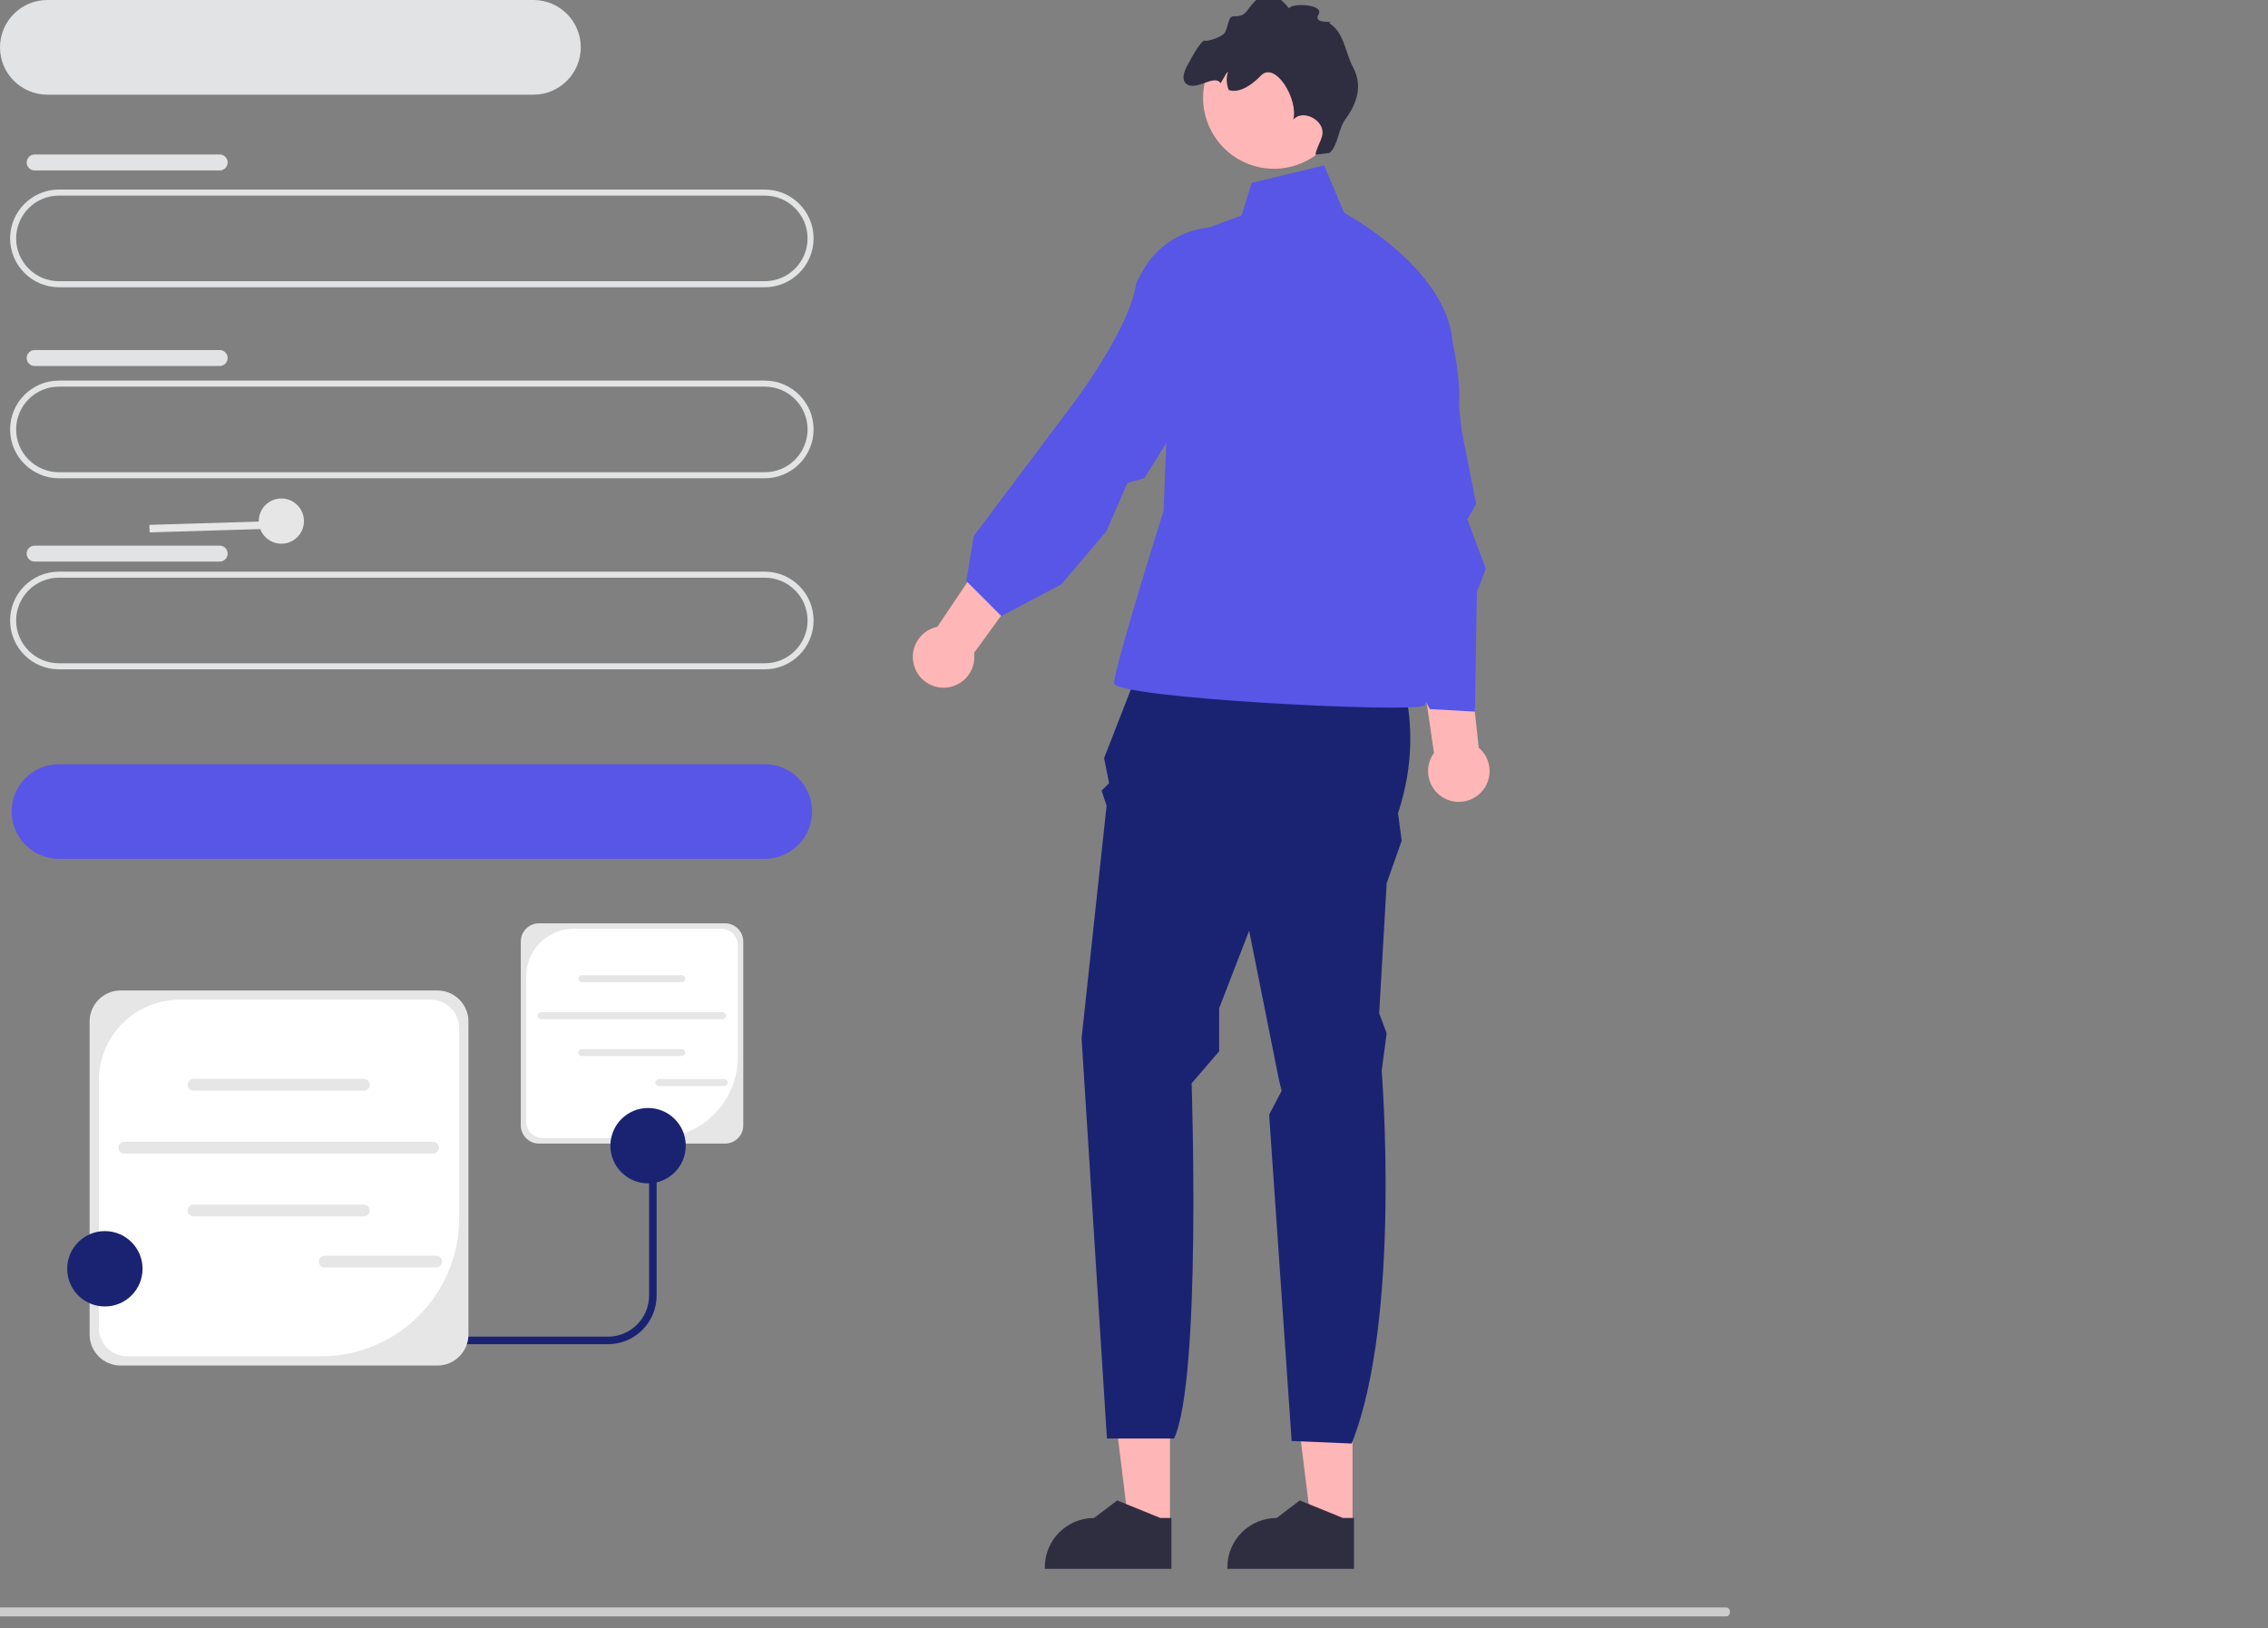 <svg width="440" height="316" viewBox="0 0 440 316" fill="none" xmlns="http://www.w3.org/2000/svg">
<rect x="0" y="0" width="440" height="316" fill="#808080" stroke="none"/>
<g clip-path="url(#clip0_618_5594)">
<path d="M117.954 260.846H67.358V259.383H117.954C122.349 259.383 125.925 255.806 125.925 251.408V217.182H127.387V251.408C127.387 256.612 123.155 260.846 117.954 260.846Z" fill="#1A2372"/>
<path d="M148.368 55.74H11.434C6.211 55.74 1.961 51.487 1.961 46.262C1.961 41.036 6.211 36.783 11.434 36.783H148.368C153.59 36.783 157.841 41.036 157.841 46.262C157.841 51.487 153.59 55.74 148.368 55.74ZM11.434 37.955C6.855 37.955 3.132 41.681 3.132 46.262C3.132 50.843 6.855 54.569 11.434 54.569H148.368C152.946 54.569 156.67 50.843 156.67 46.262C156.67 41.681 152.946 37.955 148.368 37.955H11.434Z" fill="#E2E3E4"/>
<path d="M148.368 166.664H11.434C6.37 166.664 2.254 162.546 2.254 157.479C2.254 152.411 6.37 148.293 11.434 148.293H148.368C153.432 148.293 157.548 152.411 157.548 157.479C157.548 162.546 153.432 166.664 148.368 166.664Z" fill="#5856E7"/>
<path d="M103.494 18.371H9.18C4.116 18.371 0 14.253 0 9.186C0 4.118 4.116 0 9.18 0H103.494C108.558 0 112.674 4.118 112.674 9.186C112.674 14.253 108.558 18.371 103.494 18.371Z" fill="#E2E3E4"/>
<path d="M148.368 92.811H11.434C6.211 92.811 1.961 88.558 1.961 83.332C1.961 78.107 6.211 73.854 11.434 73.854H148.368C153.59 73.854 157.841 78.107 157.841 83.332C157.841 88.558 153.59 92.811 148.368 92.811ZM11.434 75.025C6.855 75.025 3.132 78.751 3.132 83.332C3.132 87.913 6.855 91.639 11.434 91.639H148.368C152.946 91.639 156.67 87.913 156.67 83.332C156.67 78.751 152.946 75.025 148.368 75.025H11.434Z" fill="#E2E3E4"/>
<path d="M148.368 129.887H11.434C6.211 129.887 1.961 125.634 1.961 120.408C1.961 115.183 6.211 110.93 11.434 110.93H148.368C153.59 110.93 157.841 115.183 157.841 120.408C157.841 125.634 153.59 129.887 148.368 129.887ZM11.434 112.101C6.855 112.101 3.132 115.827 3.132 120.408C3.132 124.989 6.855 128.715 11.434 128.715H148.368C152.946 128.715 156.67 124.989 156.67 120.408C156.67 115.827 152.946 112.101 148.368 112.101H11.434Z" fill="#E2E3E4"/>
<path d="M6.727 29.976H42.614C43.469 29.976 44.166 30.667 44.166 31.529C44.166 32.384 43.469 33.081 42.614 33.081H6.727C5.872 33.081 5.175 32.39 5.175 31.529C5.175 30.673 5.872 29.976 6.727 29.976Z" fill="#E2E3E4"/>
<path d="M6.727 67.925H42.614C43.469 67.925 44.166 68.616 44.166 69.472C44.166 70.327 43.469 71.024 42.614 71.024H6.727C5.872 71.024 5.175 70.333 5.175 69.478C5.175 68.622 5.872 67.925 6.727 67.925Z" fill="#E2E3E4"/>
<path d="M6.727 105.88H42.614C43.469 105.88 44.166 106.571 44.166 107.433C44.166 108.288 43.469 108.979 42.614 108.979H6.727C5.872 108.979 5.175 108.288 5.175 107.427C5.175 106.571 5.872 105.88 6.727 105.88Z" fill="#E2E3E4"/>
<path d="M262.396 296.111L254.408 296.11L250.608 265.283L262.398 265.283L262.396 296.111Z" fill="#FFB6B6"/>
<path d="M262.678 304.448L238.112 304.447V304.136C238.112 298.853 242.393 294.57 247.673 294.57L252.161 291.164L260.534 294.571L262.678 294.571L262.678 304.448Z" fill="#2F2E41"/>
<path d="M226.98 296.111L218.991 296.11L215.191 265.283L226.981 265.283L226.98 296.111Z" fill="#FFB6B6"/>
<path d="M227.261 304.448L202.695 304.447V304.136C202.695 298.853 206.976 294.57 212.257 294.57L216.745 291.164L225.117 294.571L227.262 294.571L227.261 304.448Z" fill="#2F2E41"/>
<path d="M223.173 124.067L269.263 125.038C269.263 125.038 277.549 138.629 271.223 157.801L271.931 163.14L269.021 171.392L267.565 196.632L269.021 200.515L268.05 207.795C268.05 207.795 271.931 255.848 262.228 280.117L250.585 279.632L246.218 216.313L248.644 211.679L248.159 209.737L242.337 180.614L236.515 195.661V204.021L231.179 210.222C231.179 210.222 233.119 267.497 227.782 279.146H214.746L209.832 201.486L214.683 156.345L213.713 153.433L215.168 151.977L214.198 147.123L223.173 124.067Z" fill="#1A2372"/>
<path d="M242.822 35.486L256.891 32.088L260.772 41.31C260.772 41.31 280.853 51.989 281.823 66.55C281.823 66.55 284.545 78.199 282.119 83.539C279.693 88.878 269.505 105.866 269.505 105.866C269.505 105.866 278.723 135.474 276.297 136.93C273.872 138.387 216.138 135.474 216.138 132.562C216.138 129.65 225.747 99.071 225.747 99.071L227.782 46.65L240.881 41.796L242.822 35.486Z" fill="#5856E7"/>
<path d="M280.33 154.969C277.386 153.484 276.201 149.892 277.685 146.946C277.834 146.65 278.01 146.376 278.199 146.116L270.37 92.415L281.209 92.762L286.879 145.085C288.934 146.829 289.615 149.808 288.349 152.322C286.865 155.268 283.275 156.453 280.33 154.969Z" fill="#FFB6B6"/>
<path d="M177.487 129.625C176.302 126.546 177.835 123.089 180.912 121.903C181.222 121.784 181.535 121.699 181.85 121.634L212.094 76.582L219.892 84.121L188.973 126.701C189.326 129.374 187.831 132.039 185.205 133.051C182.128 134.237 178.673 132.703 177.487 129.625Z" fill="#FFB6B6"/>
<path d="M260.58 78.871C257.518 68.345 262.604 57.606 273.561 57.658C276.728 57.673 279.189 58.593 279.871 61.138C282.258 70.045 283.559 83.492 283.559 83.492L286.39 97.808L284.676 100.78L288.251 110.374L286.517 114.913L286.142 138.092L277.409 137.606L267.787 119.936L264.108 117.748C264.108 117.748 267.062 89.178 261.186 80.952L260.58 78.871Z" fill="#5856E7"/>
<path d="M221.464 52.967C226.57 43.268 239.643 40.97 247.488 48.623C249.756 50.835 250.887 53.207 249.611 55.511C245.142 63.577 234.783 72.262 234.783 72.262L222.027 92.779L218.73 93.725L214.639 103.111L205.874 113.421L194.264 119.547L187.471 112.752L188.914 104.017L206.392 80.717C206.392 80.717 218.969 64.886 220.454 54.885L221.464 52.967Z" fill="#5856E7"/>
<path d="M245.495 32.649C245.817 32.687 246.137 32.716 246.456 32.731C247.447 32.785 248.427 32.729 249.371 32.569C252.239 32.109 254.845 30.749 256.856 28.756C258.982 26.653 260.437 23.846 260.83 20.649C261.751 13.106 256.382 6.234 248.842 5.312C241.41 4.398 234.635 9.599 233.553 16.969C233.536 17.084 233.519 17.193 233.506 17.306C232.586 24.855 237.95 31.723 245.495 32.649Z" fill="#FFB6B6"/>
<path d="M230.453 16.464C232.406 17.431 235.598 14.393 236.82 16.141C237.018 15.763 237.238 15.398 237.454 15.052C237.65 14.743 237.931 14.083 238.255 13.97C237.845 14.961 237.935 16.304 238.362 17.454C240.288 18.174 242.81 16.58 244.594 14.694C247.394 11.737 251.966 19.32 250.885 23.244C252.261 21.563 255.247 22.511 256.258 24.433C257.269 26.35 255.561 27.886 255.195 30.024L257.954 29.674C259.694 27.978 259.572 25.121 261.005 23.156C263.399 19.866 264.326 16.511 262.527 13.116C260.931 10.115 260.782 6.23 257.853 4.5C259.133 3.874 254.583 4.852 255.798 2.812C257.019 0.777 250.512 0.53 250.088 1.62C248.229 -0.606 246.353 -2.074 244.066 -0.29C241.82 1.465 242.052 3.31 239.414 3.144C238.177 3.068 238.312 5.377 237.577 6.383C236.845 7.385 234.001 8.028 233.863 7.92C233.111 7.332 230.556 12.338 230.556 12.338C230.556 12.338 228.484 15.485 230.453 16.464Z" fill="#2F2E41"/>
<path d="M-3.259 312.798C-3.259 313.281 -2.941 313.668 -2.545 313.668H334.905C335.301 313.668 335.62 313.281 335.62 312.798C335.62 312.315 335.301 311.928 334.905 311.928H-2.545C-2.941 311.928 -3.259 312.315 -3.259 312.798Z" fill="#CCCCCC"/>
<path d="M84.864 264.987H23.398C20.081 264.987 17.383 262.287 17.383 258.969V198.225C17.383 194.906 20.081 192.206 23.398 192.206H84.864C88.181 192.206 90.88 194.906 90.88 198.225V258.969C90.88 262.287 88.181 264.987 84.864 264.987Z" fill="#E6E6E6"/>
<path d="M34.845 193.999C26.191 193.999 19.175 201.018 19.175 209.677V257.68C19.175 260.725 21.643 263.194 24.686 263.194H62.271C77.081 263.194 89.087 251.182 89.087 236.365V199.513C89.087 196.468 86.62 193.999 83.576 193.999L34.845 193.999Z" fill="white"/>
<path d="M70.594 211.652H37.54C36.91 211.652 36.397 211.139 36.397 210.508C36.397 209.877 36.91 209.364 37.54 209.364H70.594C71.224 209.364 71.737 209.877 71.737 210.508C71.737 211.139 71.224 211.652 70.594 211.652Z" fill="#E6E6E6"/>
<path d="M70.594 236.05H37.54C36.91 236.05 36.397 235.537 36.397 234.906C36.397 234.275 36.91 233.762 37.54 233.762H70.594C71.224 233.762 71.737 234.275 71.737 234.906C71.737 235.537 71.224 236.05 70.594 236.05Z" fill="#E6E6E6"/>
<path d="M84.016 223.859H24.118C23.487 223.859 22.974 223.346 22.974 222.715C22.974 222.084 23.487 221.571 24.118 221.571H84.016C84.646 221.571 85.159 222.084 85.159 222.715C85.159 223.346 84.646 223.859 84.016 223.859Z" fill="#E6E6E6"/>
<path d="M84.627 245.97H62.989C62.358 245.97 61.845 245.457 61.845 244.826C61.845 244.195 62.358 243.682 62.989 243.682H84.627C85.258 243.682 85.771 244.195 85.771 244.826C85.771 245.457 85.258 245.97 84.627 245.97Z" fill="#E6E6E6"/>
<path d="M20.346 253.526C24.383 253.526 27.656 250.252 27.656 246.213C27.656 242.174 24.383 238.9 20.346 238.9C16.31 238.9 13.037 242.174 13.037 246.213C13.037 250.252 16.31 253.526 20.346 253.526Z" fill="#1A2372"/>
<path d="M140.665 221.916H104.57C102.622 221.916 101.037 220.33 101.037 218.381V182.71C101.037 180.761 102.622 179.175 104.57 179.175H140.665C142.613 179.175 144.198 180.761 144.198 182.71V218.381C144.198 220.33 142.613 221.916 140.665 221.916Z" fill="#E6E6E6"/>
<path d="M111.292 180.228C106.21 180.228 102.09 184.35 102.09 189.435V217.625C102.09 219.413 103.539 220.863 105.326 220.863H127.398C136.095 220.863 143.145 213.809 143.145 205.108V183.466C143.145 181.678 141.696 180.228 139.909 180.228L111.292 180.228Z" fill="white"/>
<path d="M132.285 190.595H112.874C112.504 190.595 112.203 190.293 112.203 189.923C112.203 189.552 112.504 189.251 112.874 189.251H132.285C132.655 189.251 132.956 189.552 132.956 189.923C132.956 190.293 132.655 190.595 132.285 190.595Z" fill="#E6E6E6"/>
<path d="M132.285 204.922H112.874C112.504 204.922 112.203 204.621 112.203 204.25C112.203 203.88 112.504 203.579 112.874 203.579H132.285C132.655 203.579 132.956 203.88 132.956 204.25C132.956 204.621 132.655 204.922 132.285 204.922Z" fill="#E6E6E6"/>
<path d="M140.167 197.763H104.992C104.622 197.763 104.321 197.462 104.321 197.091C104.321 196.721 104.622 196.419 104.992 196.419H140.167C140.537 196.419 140.839 196.721 140.839 197.091C140.839 197.462 140.537 197.763 140.167 197.763Z" fill="#E6E6E6"/>
<path d="M140.526 210.748H127.819C127.449 210.748 127.148 210.447 127.148 210.076C127.148 209.706 127.449 209.404 127.819 209.404H140.526C140.897 209.404 141.198 209.706 141.198 210.076C141.198 210.447 140.897 210.748 140.526 210.748Z" fill="#E6E6E6"/>
<path d="M125.729 229.636C129.766 229.636 133.038 226.362 133.038 222.323C133.038 218.284 129.766 215.01 125.729 215.01C121.692 215.01 118.42 218.284 118.42 222.323C118.42 226.362 121.692 229.636 125.729 229.636Z" fill="#1A2372"/>
<path d="M54.586 105.508C57.008 105.508 58.971 103.544 58.971 101.121C58.971 98.697 57.008 96.733 54.586 96.733C52.164 96.733 50.2 98.697 50.2 101.121C50.2 103.544 52.164 105.508 54.586 105.508Z" fill="#E6E6E6"/>
<path d="M52.965 101.126L28.981 101.853L29.026 103.315L53.01 102.589L52.965 101.126Z" fill="#E6E6E6"/>
</g>
<defs>
<clipPath id="clip0_618_5594">
<rect width="440" height="316" fill="white"/>
</clipPath>
</defs>
</svg>
